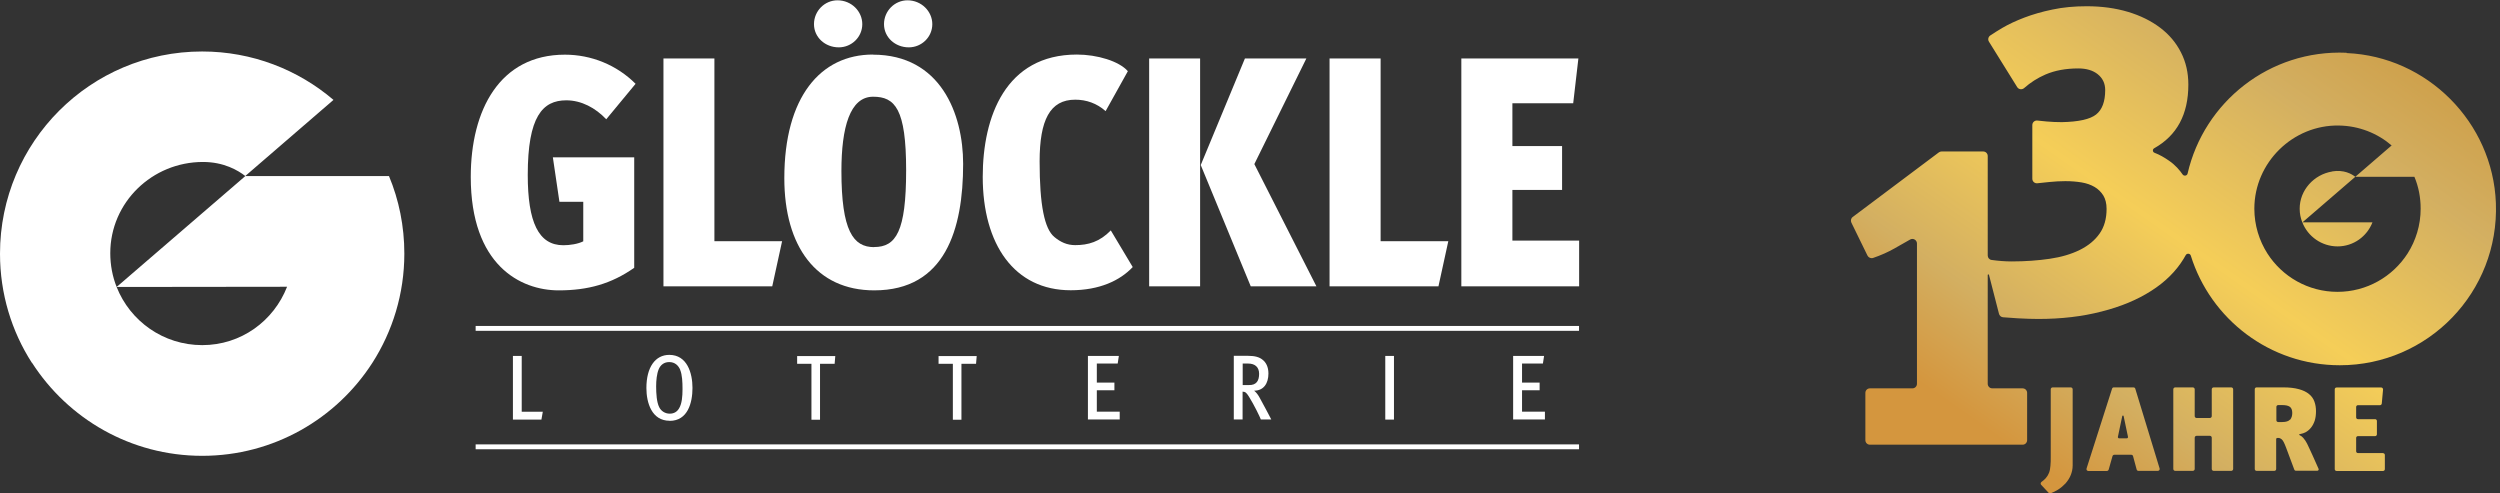 <?xml version="1.0" encoding="UTF-8"?> <svg xmlns="http://www.w3.org/2000/svg" xmlns:xlink="http://www.w3.org/1999/xlink" viewBox="0 0 236 46.58"><rect x="0" y="0" width="236" height="46.58" fill="#333333" stroke="none"/><defs><style>.e,.f{fill:#fff;}.g{fill:url(#d);}.f{fill-rule:evenodd;}</style><linearGradient id="d" x1="192.07" y1="43.71" x2="225.6" y2="-4.18" gradientUnits="userSpaceOnUse"><stop offset="0" stop-color="#d4963e"></stop><stop offset=".17" stop-color="#d3af61"></stop><stop offset=".43" stop-color="#f5ce58"></stop><stop offset=".72" stop-color="#d3af61"></stop><stop offset=".96" stop-color="#cc9940"></stop></linearGradient></defs><g id="a"><path class="e" d="M57.23,11.26c-1.02-1.08-2.35-1.79-3.77-1.79-2.25,0-3.64,1.54-3.64,7.04,0,4.48,1.02,6.64,3.36,6.64.62,0,1.39-.12,1.88-.37v-3.73h-2.25l-.62-4.2h7.68v10.43c-2.16,1.51-4.35,2.13-7.13,2.13-3.61,0-8.3-2.38-8.3-10.71,0-6.3,2.72-11.54,8.89-11.54,2.47,0,4.88.96,6.67,2.75l-2.78,3.36Z"></path><path class="e" d="M72.91,27.03h-10.28V5.52h4.81v17.25h6.39l-.93,4.26Z"></path><path class="e" d="M82.4,5.15c-4.94,0-8.36,4.01-8.36,11.67,0,6.45,3.02,10.59,8.49,10.59,6.7,0,8.39-5.77,8.39-11.94,0-4.72-2.13-10.31-8.52-10.31ZM82.52,23.33c-1.98,0-3.09-1.54-3.09-7.19,0-4.1.8-7.01,2.99-7.01,2.07,0,3.12,1.14,3.12,6.94s-.96,7.25-3.02,7.25Z"></path><path class="e" d="M79.06.03c-1.22,0-2.22,1.01-2.22,2.25s1.05,2.19,2.34,2.19c1.22,0,2.22-.98,2.22-2.19S80.38.03,79.06.03Z"></path><path class="e" d="M85.67.03c-1.22,0-2.22,1.01-2.22,2.25s1.05,2.19,2.34,2.19c1.22,0,2.22-.98,2.22-2.19S86.98.03,85.67.03Z"></path><path class="e" d="M101.07,27.4c-5.31,0-8.3-4.32-8.3-10.71,0-5.68,2.16-11.54,8.89-11.54,1.91,0,3.98.62,4.81,1.57l-2.1,3.77c-.83-.74-1.82-1.08-2.87-1.08-2.38,0-3.36,1.91-3.36,5.83,0,4.14.46,6.36,1.39,7.13.59.49,1.2.77,1.97.77,1.23,0,2.31-.31,3.36-1.39l2.07,3.46c-1.2,1.27-3.12,2.19-5.86,2.19Z"></path><path class="e" d="M108.48,27.03V5.52h4.81v21.51h-4.81ZM118.07,27.03l-4.72-11.45,4.17-10.06h5.8l-4.91,9.97,5.86,11.54h-6.2Z"></path><path class="e" d="M135.79,27.03h-10.28V5.52h4.82v17.25h6.39l-.93,4.26Z"></path><path class="e" d="M137.95,27.03V5.52h11.05l-.49,4.23h-5.74v4.04h4.69v4.14h-4.69v4.78h6.3v4.32h-11.11Z"></path><path class="f" d="M3.01,34.25h0c-1.91-2.97-3.01-6.51-3.01-10.3C0,13.4,8.54,4.86,19.08,4.86c4.73,0,9.06,1.72,12.4,4.57l-8.33,7.19h13.57c.94,2.25,1.45,4.73,1.45,7.32,0,3.79-1.11,7.33-3.01,10.3h0c-3.39,5.28-9.32,8.79-16.07,8.79s-12.67-3.5-16.07-8.79h0ZM23.16,16.62c-.69-.54-2.03-1.33-4-1.33-4.8,0-8.75,3.82-8.75,8.61,0,1.13.21,2.21.6,3.19,1.27,3.22,4.41,5.49,8.08,5.49s6.75-2.28,8.01-5.51l-16.09.02,12.15-10.47h0Z"></path><rect class="e" x="44.9" y="30.77" width="104.16" height=".46"></rect><rect class="e" x="44.9" y="41.95" width="104.16" height=".46"></rect><path class="e" d="M51.11,39.61h-2.69v-6.01h.83v5.27h1.99l-.13.74Z"></path><path class="e" d="M63.21,39.72c-1.68,0-2.19-1.69-2.19-3.09,0-1.97.84-3.13,2.16-3.13,1.69,0,2.19,1.72,2.19,3.12s-.44,3.11-2.16,3.11ZM64.22,34.93c-.17-.42-.5-.75-1.05-.75-.48,0-.82.27-.99.68-.18.44-.24,1.05-.24,1.61,0,.69.05,1.5.29,1.97.18.37.56.61.99.61.41,0,.7-.18.89-.51.26-.44.32-1.09.32-1.81,0-.66-.03-1.34-.22-1.81Z"></path><path class="e" d="M78.79,34.34h-1.38v5.28h-.81v-5.28h-1.35v-.73h3.6l-.06.73Z"></path><path class="e" d="M92.14,34.34h-1.38v5.28h-.81v-5.28h-1.35v-.73h3.6l-.06.73Z"></path><path class="e" d="M102.7,39.61v-6.01h2.92l-.11.72h-1.97v1.8h1.66v.72h-1.66v2.02h2.16v.74h-2.99Z"></path><path class="e" d="M119.03,39.61c-.11-.29-.65-1.4-1.12-2.15-.24-.38-.34-.48-.61-.49v2.63h-.83v-6.01h1.35c.64,0,1.07.12,1.38.38.3.24.54.65.54,1.29,0,.92-.44,1.62-1.35,1.62.23.18.42.47.53.68.21.38,1.04,1.92,1.09,2.04h-.99ZM117.83,34.32h-.52v2.03h.58c.71.02.97-.4.97-1.06s-.42-.97-1.03-.97Z"></path><path class="e" d="M130.77,39.61v-6.01h.82v6.01h-.82Z"></path><path class="e" d="M142.84,39.61v-6.01h2.92l-.11.72h-1.97v1.8h1.66v.72h-1.66v2.02h2.16v.74h-2.99Z"></path></g><g id="b"><g id="c"><path class="g" d="M195.49,36.57h-1.72c-.1,0-.18.08-.18.18v6.32c0,.35,0,.66-.03.91-.02.25-.06.47-.13.65-.07.18-.17.35-.31.51-.11.12-.24.24-.41.36-.08.06-.1.19-.03.26l.71.76c.05.05.13.07.19.05.24-.09.47-.21.7-.35.26-.16.49-.36.7-.58.2-.23.37-.48.49-.77.12-.29.19-.6.19-.94v-7.18c0-.1-.08-.18-.18-.18ZM201.39,36.57h-1.85c-.08,0-.14.05-.16.12l-2.41,7.54c-.04.11.05.23.16.23h1.76c.08,0,.14-.05.17-.13l.36-1.27c.02-.07.09-.13.17-.13h1.6c.08,0,.15.05.17.13l.34,1.26c.02.08.09.13.17.13h1.83c.12,0,.2-.11.17-.22l-2.3-7.54c-.02-.07-.09-.12-.17-.12ZM200.76,41.38h-.71c-.08,0-.14-.07-.12-.15l.41-1.95c.02-.07.12-.07.13,0l.41,1.95c.02.08-.04.15-.12.15ZM210.63,36.57h-1.66c-.1,0-.18.08-.18.18v2.53c0,.1-.08.18-.18.18h-1.25c-.1,0-.18-.08-.18-.18v-2.53c0-.1-.08-.18-.18-.18h-1.66c-.1,0-.18.08-.18.18v7.52c0,.1.08.18.18.18h1.66c.1,0,.18-.08.18-.18v-2.95c0-.1.08-.18.18-.18h1.25c.1,0,.18.08.18.18v2.95c0,.1.08.18.18.18h1.66c.1,0,.18-.08.18-.18v-7.52c0-.1-.08-.18-.18-.18ZM220.16,16.19c-1.73.28-3.08,1.77-3.07,3.52,0,.46.09.89.25,1.29l5-4.31c-.34-.27-1.07-.69-2.18-.51ZM221.51,4.98c-7.28-.31-13.45,4.66-15,11.4-.05.22-.34.27-.47.09-.26-.38-.68-.89-1.3-1.31-.42-.29-.86-.55-1.36-.74-.18-.07-.2-.32-.03-.42,2.16-1.21,3.23-3.21,3.23-6.01,0-1.12-.23-2.14-.7-3.05-.46-.91-1.12-1.69-1.97-2.33-.85-.64-1.86-1.14-3.03-1.49-1.17-.35-2.47-.53-3.89-.53-1.17,0-2.25.1-3.23.31-.98.2-1.87.46-2.66.76-.79.3-1.49.63-2.09.98-.43.26-.81.49-1.13.71-.19.13-.25.39-.12.59l2.66,4.28c.14.23.45.27.65.1.61-.54,1.29-.97,2.03-1.29.89-.38,1.92-.57,3.09-.57.76,0,1.38.18,1.84.55.46.37.7.87.7,1.49,0,1.09-.29,1.86-.86,2.31-.57.45-1.65.69-3.24.72-.46,0-.94-.02-1.41-.06-.31-.03-.6-.06-.89-.09-.26-.03-.48.17-.48.43v5.06c0,.26.22.46.48.43.4-.04.78-.08,1.14-.12.5-.05,1-.08,1.49-.08.55,0,1.06.04,1.54.12.48.08.89.23,1.23.43.34.2.61.47.82.8.2.33.31.75.31,1.27,0,.93-.22,1.71-.66,2.33-.44.63-1.06,1.14-1.86,1.54-.81.4-1.75.68-2.85.84-1.09.16-2.29.25-3.6.25-.6,0-1.23-.05-1.89-.14-.21-.03-.36-.21-.36-.42v-9.39c0-.24-.19-.43-.43-.43h-3.93c-.09,0-.18.03-.26.09l-8.12,6.09c-.17.12-.22.35-.13.54l1.52,3.11c.1.19.32.29.53.22.73-.25,1.41-.55,2.04-.91.5-.28.99-.56,1.46-.83.29-.16.64.05.64.38v13.24c0,.24-.19.43-.43.43h-4.01c-.24,0-.43.19-.43.43v4.46c0,.24.19.43.43.43h14.41c.24,0,.43-.19.43-.43v-4.46c0-.24-.19-.43-.43-.43h-2.86c-.24,0-.43-.19-.43-.43v-10.27c0-.07.1-.08.12-.01l.94,3.66c.04.18.19.32.38.34.47.04.82.06,1.42.1.74.04,1.38.06,1.92.06,2.16,0,4.14-.23,5.96-.7,1.82-.46,3.38-1.11,4.69-1.95,1.31-.83,2.33-1.84,3.05-3.01.07-.12.14-.24.21-.36.11-.2.41-.18.48.04,1.87,6,7.46,10.35,14.07,10.35,8.33,0,15.05-6.91,14.73-15.32-.29-7.61-6.48-13.83-14.09-14.15ZM227.27,23.94h0c-1.4,2.17-3.84,3.61-6.61,3.61s-5.22-1.44-6.61-3.61h0c-.78-1.22-1.24-2.68-1.24-4.24,0-4.35,3.64-7.93,7.99-7.85,1.89.03,3.63.73,4.97,1.88l-3.43,2.96h5.58c.39.93.59,1.94.59,3.01,0,1.56-.46,3.02-1.24,4.24ZM224.95,42.77h-2.36c-.1,0-.17-.08-.17-.17v-1.26c0-.1.08-.17.17-.17h1.62c.1,0,.17-.08.17-.17v-1.26c0-.1-.08-.17-.17-.17h-1.62c-.1,0-.17-.08-.17-.17v-.98c0-.1.08-.17.17-.17h2.08c.09,0,.16-.07.17-.16l.12-1.32c0-.1-.07-.19-.17-.19h-4.22c-.1,0-.17.08-.17.17v7.54c0,.1.08.17.17.17h4.39c.1,0,.17-.08.17-.17v-1.34c0-.1-.08-.17-.17-.17ZM218.38,43.15c-.12-.25-.23-.49-.33-.72-.11-.23-.19-.41-.26-.55-.1-.2-.22-.38-.37-.55-.2-.23-.38-.23-.38-.3,0-.08.29-.05.6-.22.2-.11.37-.25.52-.44.15-.18.26-.4.35-.66.08-.26.12-.55.12-.89s-.05-.63-.15-.91c-.1-.28-.27-.52-.51-.71-.24-.2-.55-.35-.95-.46-.39-.11-.88-.17-1.46-.17h-2.54c-.1,0-.17.08-.17.17v7.54c0,.1.08.17.17.17h1.68c.1,0,.17-.08.17-.17v-2.83c0-.14.21-.11.29-.1.08.02.15.06.23.12.07.06.14.16.2.28.06.12.13.28.21.49l.78,2.09c.03.07.09.11.16.11h2.01c.1,0,.17-.1.12-.19-.05-.11-.11-.24-.17-.38-.11-.24-.22-.48-.33-.74ZM216.18,39.61c-.14.15-.38.23-.72.23h-.4c-.1,0-.17-.08-.17-.17v-1.26c0-.1.08-.17.17-.17h.39c.32,0,.55.05.71.16.15.11.23.3.23.59,0,.26-.07.47-.2.63ZM220.66,23.26c1.51,0,2.78-.94,3.3-2.27h-6.62c.52,1.33,1.82,2.27,3.33,2.27Z"></path></g></g></svg> 